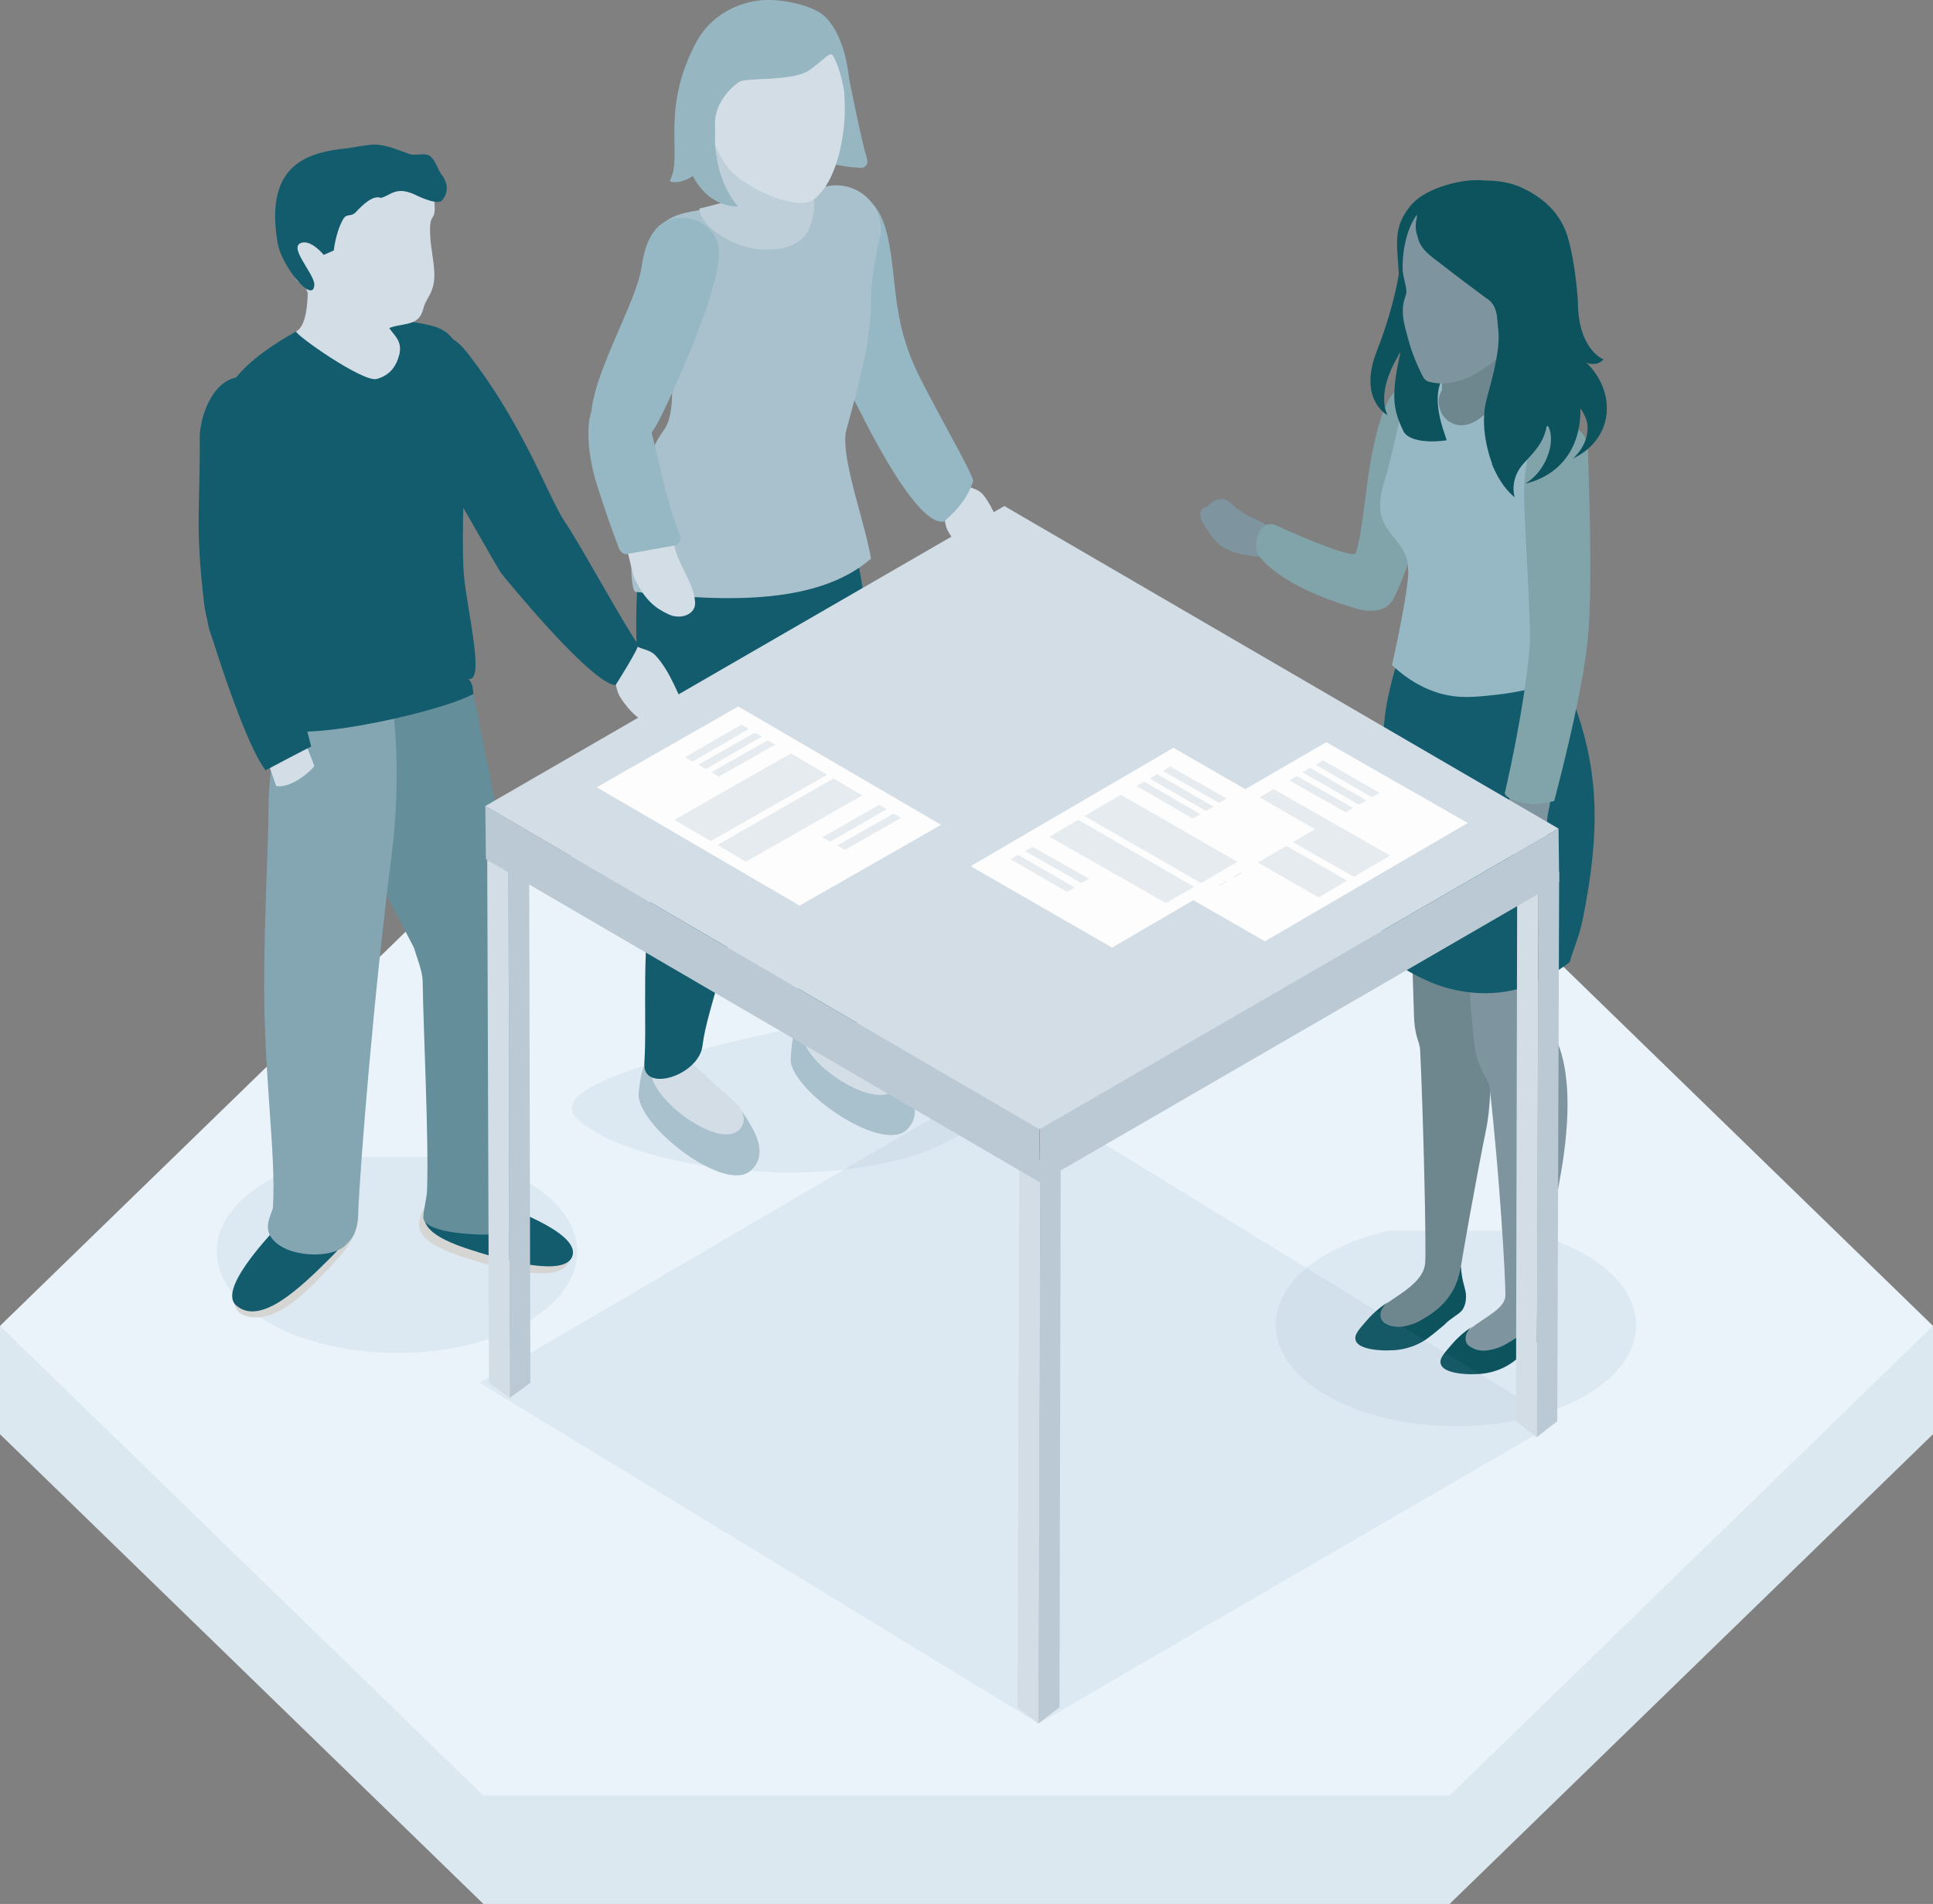<?xml version="1.0" encoding="utf-8"?>
<!-- Generator: Adobe Illustrator 22.1.0, SVG Export Plug-In . SVG Version: 6.00 Build 0)  -->
<svg version="1.1" id="Layer_1" xmlns="http://www.w3.org/2000/svg" xmlns:xlink="http://www.w3.org/1999/xlink" x="0px" y="0px"
	 viewBox="0 0 308.7 304" style="enable-background:new 0 0 308.7 304;" xml:space="preserve">
<rect x="0" y="0" width="308.7" height="304" fill="#808080" stroke="none"/>
<style type="text/css">
	.st0{fill:#DCE8EF;}
	.st1{fill:#EAF3F9;}
	.st2{opacity:0.1;clip-path:url(#SVGID_2_);fill:#6C90B2;}
	.st3{fill:#7E959F;}
	.st4{fill:#81A3AA;}
	.st5{fill:#6E868E;}
	.st6{fill:#125C6E;}
	.st7{fill:#96B8C5;}
	.st8{opacity:0.72;}
	.st9{opacity:0.34;fill:#C29C8B;}
	.st10{fill:#0D535E;}
	.st11{fill:#282016;}
	.st12{opacity:0.34;fill:#C8A28D;}
	.st13{fill:#DAB099;}
	.st14{opacity:0.1;fill:#6C90B2;}
	.st15{fill:#A9C0CD;}
	.st16{fill:#D2DDE6;}
	.st17{fill:#BFCFD9;}
	.st18{fill:#96B6C2;}
	.st19{opacity:0.1;clip-path:url(#SVGID_4_);fill:#6C90B2;}
	.st20{fill:#D5D5D4;}
	.st21{fill-rule:evenodd;clip-rule:evenodd;fill:#658E9B;}
	.st22{fill-rule:evenodd;clip-rule:evenodd;fill:#84A6B3;}
	.st23{enable-background:new    ;}
	.st24{fill:#43383A;}
	.st25{fill:#BAC9D4;}
	.st26{fill:#3B3234;}
	.st27{fill:#2D5674;}
	.st28{fill:#FDFDFD;}
	.st29{fill:#E6EBEF;}
</style>
<g>
	<polygon class="st0" points="231.5,154 77.2,154 0,229 77.2,304 231.5,304 308.7,229 	"/>
	<path class="st0" d="M308.7,211.7c0,5.4,0,11.9,0,17.3c-6.1-2.2-12.3-5.5-18.4-7.7C296.4,218.1,302.5,214.9,308.7,211.7z"/>
	<path class="st0" d="M0,211.7c0,5.4,0,11.9,0,17.3c6.1-2.2,12.3-5.5,18.4-7.7C12.3,218.1,6.1,214.9,0,211.7z"/>
	<polygon class="st1" points="231.5,136.7 77.2,136.7 0,211.7 77.2,286.7 231.5,286.7 308.7,211.7 	"/>
</g>
<g>
	<g>
		<g>
			<defs>
				<rect id="SVGID_1_" x="203" y="196.5" width="63.7" height="35.8"/>
			</defs>
			<clipPath id="SVGID_2_">
				<use xlink:href="#SVGID_1_"  style="overflow:visible;"/>
			</clipPath>
			<path class="st2" d="M252.8,200.1c11.3,6.3,11.3,16.6,0.1,22.9c-11.2,6.3-29.4,6.3-40.7,0c-11.3-6.3-11.3-16.6-0.1-22.9
				C223.3,193.8,241.5,193.8,252.8,200.1"/>
		</g>
	</g>
	<path class="st3" d="M204.3,88.9c0,0-6.5,0.5-9.5-1.9c-1.4-1.1-2.8-3.7-2.8-3.7s-0.8-1.4,0.1-2.1c0.4-0.3,0.7-0.2,1-0.6
		c1.9-1.8,3.3-0.4,3.3-0.4s1.9,1.8,3.7,2.5c1.7,0.7,3.4,2,3.4,2L204.3,88.9z"/>
	<g>
		<path class="st4" d="M203.6,83.8c0,0,12.4,5.7,12.9,4.5c1.1-2.9,1.6-11.1,2.7-16.3c1.7-8.2,3.5-10.5,5.9-10.7
			c2.1-0.2,6.6,0.6,6.7,4.4c0.1,3.8-6.6,24.8-9.2,29.8c-1.8,3.5-6.8,1.4-6.8,1.4s-10.6-2.8-14.8-8.2
			C200.1,87.7,200.7,82.9,203.6,83.8z"/>
	</g>
	<g>
		<path class="st5" d="M238.6,120.6c0,0,4,2.4,2.5,13.4c-0.8,6.3-3.8,29.7-3.8,29.7s1.6,8.9,0,16.8c-1.3,6.3-4.1,21.8-4.1,22.6
			c-0.2,3.6-1.9,5.3-1.9,5.3s-3.3,2.5-5.8,4c-1,0.6-7.2-1.8-5.2-3.4c2.3-2,7.1-4,7.3-7.4c0.2-2.3-0.3-23.6-0.8-33.9
			c-0.1-1.7-0.9-1.8-1-6c-0.6-19.3-1.3-40.6-1.3-40.6L238.6,120.6z"/>
		<path class="st3" d="M250.6,125.3c0,0,0.8,5.8-0.8,14.1c-2.2,11.3-2.9,22.5-1,27.2c1.9,4.7,2,11.9,0.5,20.6
			c-1.2,6.8-2.4,12.8-2.5,16c-0.1,3.2,0.4,4.7,0.4,4.7s-2.8,6.7-7.1,8c-3.6,2.8-8.4-0.8-6.6-2.6c2.7-2.7,6.7-4,6.9-6.3
			c0.1-2.5-1-20.3-2.5-33.3c-0.2-1.5-1.8-3-2.3-6c-1.1-6.1-3.1-49.3-3.1-49.3S245.5,114.2,250.6,125.3z"/>
		<path class="st6" d="M225.9,97.2c0,0-3.4,9.2-4.5,15.5c-1.9,11.9-0.6,39.6-0.6,39.6c1.8,1.5,6.3,4.4,10.5,5.5
			c1.9,0.5,7.5,1.8,13.5-0.7c1.9-0.8,5-2.7,5.9-3.5c0.4-1.7,1.5-3.9,2.1-7c2.8-13.9,2.4-23-0.9-32.8c-1.1-3.2-3.3-7.7-8.6-12.5
			L225.9,97.2z"/>
		<path class="st7" d="M244.6,92.8c-0.6,2.1-0.5,5.1,0.9,8.6c1.4,3.6,3.9,5.7,5.2,6.7c-4.7,1.7-8.7,2.5-11.5,2.8
			c-3.6,0.4-6.1,0.7-9.3-0.2c-3.7-1.1-6.2-3.2-7.6-4.5c1.6-7.1,2.5-12.5,2.6-14.6c0-1-0.1-1.7-0.2-2.2c-0.3-1.2-1-2.2-1.7-3.1
			c-2.4-2.9-3.5-4.4-1.7-10.2c0.5-1.6,1.4-5.5,2-8.1c1-5.1,3.3-7,5.2-7c8.1-0.3,14.3,1.2,22.3,6.7c5.9,4.1-0.1,11.3-0.1,11.3
			S245.8,88.1,244.6,92.8z"/>
		<g class="st8">
			<path class="st9" d="M236.8,31.7c-0.1,0-0.2-0.1-0.2-0.1C236.5,31.5,236.6,31.5,236.8,31.7z"/>
		</g>
		<path class="st3" d="M244.7,121.4c0,0-4.6,5.5-4.4,9.9c0.1,2,1.4,5,1.4,5s0.7,1.7,1.9,1.3c0.5-0.2,0.6-0.4,1.1-0.5
			c2.8-0.5,2.4-2.6,2.4-2.6s-0.3-3,0.2-5c0.5-2.1,0.4-4.5,0.4-4.5L244.7,121.4z"/>
		<path class="st4" d="M240.3,126.7c0,0,3.1-13,4-23.5c0.3-3.1-1-21.6-0.9-24.6c0.1-8.3,2.8-11,6.1-10.6c2.2,0.3,4,0.5,4.1,4.3
			c0.1,3.9,0.8,20.9,0,29.4c-0.8,9.2-5.4,26.2-5.4,26.2s-2.1,0.5-3.4,0.5C243.4,128.3,240.8,127.8,240.3,126.7z"/>
		<path class="st10" d="M235.4,211.6c-0.9,0.6-2.2,1.5-3.5,3c-1.2,1.4-2.1,2.3-1.8,3.2c0.4,1.5,4.1,1.7,5.6,1.6
			c0.7,0,2.9-0.1,5.1-1.4c1.2-0.7,2.5-1.9,2.9-2.2c0.9-0.7,0.8-0.8,1.5-1.3c1.2-0.9,1.7-1.1,2.1-1.8c0.3-0.6,0.4-1.1,0.4-1.5
			c0.1-0.8-0.1-1.4-0.3-2.2c-0.2-0.7-0.4-1.7-0.5-3c-0.2,1.1-0.5,2.7-1.6,4.4c-1.5,2.3-3.4,3.4-4.6,4.1c-1,0.6-1.9,0.9-3,1.1
			c-1.4,0.2-2.2-0.2-2.4-0.3c-0.4-0.2-1.1-0.5-1.2-1.2C233.9,213.2,234.4,212.2,235.4,211.6z"/>
		<path class="st11" d="M235.6,218.4"/>
		<path class="st10" d="M221.8,207.8c-0.9,0.6-2.2,1.5-3.5,3c-1.2,1.4-2.1,2.3-1.8,3.2c0.4,1.5,4.1,1.7,5.6,1.6
			c0.7,0,2.9-0.1,5.1-1.4c1.2-0.7,2.5-1.9,2.9-2.2c0.9-0.7,0.8-0.8,1.5-1.3c1.2-0.9,1.7-1.1,2.1-1.8c0.3-0.6,0.4-1.1,0.4-1.5
			c0.1-0.8-0.1-1.4-0.3-2.2c-0.2-0.7-0.4-1.7-0.5-3c-0.2,1.1-0.5,2.7-1.6,4.4c-1.5,2.3-3.4,3.4-4.6,4.1c-1,0.6-1.9,0.9-3,1.1
			c-1.4,0.2-2.2-0.2-2.4-0.3c-0.4-0.2-1.1-0.5-1.2-1.2C220.3,209.4,220.8,208.5,221.8,207.8z"/>
	</g>
	<path class="st5" d="M240.2,62.3c0,0-1.5-4.9-1.4-9.3c0-3.9,0-5.2,0-5.2l-9.2,4c0,0,0.7,7.9,0.7,10.3c0,0.5-1.1,1.4-0.2,3.6
		C230.6,67.2,234.6,71.2,240.2,62.3z"/>
	<g class="st8">
		<path class="st9" d="M229.2,35.2c-0.1,0-0.2,0-0.2,0C228.9,35.1,229,35.1,229.2,35.2z"/>
	</g>
	<g>
		<g class="st8">
			<path class="st12" d="M234.3,31.2c-0.1,0-0.2-0.1-0.2-0.1C234.1,31,234.1,31,234.3,31.2z"/>
		</g>
		<path class="st10" d="M219.9,56c2.8-7.2,3.5-12.3,3.5-12.3l0,0.1c-0.1-1-0.1-1.9-0.2-2.8c-0.3-3.9,0.1-5.7,2.1-8.2
			c2.5-3,8.7-4.3,11.3-4c5,0.6,5.2,2.4,5.2,2.4s0.6,9.3-1.4,21.6c-0.8,5.2-5.1,2.1-9.1,6.3c-3.8,3.8,0,11.2-0.3,11.2
			c-2.6,0.4-6.1,0.2-6.9-1.5c-1.6-3.4-2-5.5-0.5-12.3c0-0.1,0-0.2,0-0.3c-0.1,0.3-0.3,0.5-0.4,0.8c-3.6,6.1-1.6,9.3-1.6,9.3
			S216.8,63.8,219.9,56z"/>
		<path class="st3" d="M234.6,31.4C225.3,29.7,223.9,39,224,43c0,1,0.7,3,0.6,3.7c-0.1,0.9-1.1,2-0.2,5.6c0.6,2.2,0.8,3.4,2.1,6.3
			c0.8,1.7,0.9,2.2,1.9,2.4c2.5,0.6,6.1,0.2,10.7-3.8c4.1-3.5,5.6-10.1,5.8-10.7l-1.7-9.8C243.2,36.8,238.5,32.2,234.6,31.4z"/>
		<path class="st13" d="M239.3,45.9c0,0,2.1-3.3,4-2.4c1.2,0.5,0.9,2.3-0.1,4c-2.5,3.8-3.8,2.5-3.8,2.5l0.1-2.9L239.3,45.9z"/>
		<path class="st10" d="M226.3,34.7c-0.6-3.7,4.9-5,4.9-5c1.2-0.4,2.3-0.6,3.4-0.7c0,0,0,0,0,0c-0.2,0,4.8-0.8,8.5,1
			c2.8,1.3,6.2,3.7,7.4,8.3c1.1,4,1.5,9.4,1.5,10.2c0.1,7.4,4.1,8.9,4.1,8.9c-0.1,0.1-0.7,0.7-1.5,0.7c-0.9,0.1-1.5-0.3-1.6-0.5
			c3.2,2.8,4.4,7,3.1,10.5c-1.2,3.3-4.2,4.8-4.9,5.1c0,0,2.7-2.2,2.3-5.5c-0.1-0.7-0.5-1.6-1.1-2.5c0.1,10.6-8.8,12-8.8,12
			s2.9-1.5,3.9-5.5c0.6-2.6-0.4-4.2-0.5-3.5c-0.5,1.9-0.9,2.9-3.5,5.6c-2.6,2.7-1.6,5.6-1.6,5.6c-1-0.8-2.4-2.3-3.6-5.2
			c0,0,0,0,0-0.1c-0.3-0.9-2.2-5.9-0.8-10.7c1.6-5.7,2.1-8.8,1.7-11.4c-0.1-0.9,0-2.7-1.2-3.9c-0.3-0.3-0.6-0.5-0.8-0.6
			c-2.1-1.6-4.2-3.1-7-5.3c-2-1.5-3.4-2.5-3.8-4.4C225.9,36.5,226.1,35.4,226.3,34.7z"/>
	</g>
</g>
<g>
	<path class="st14" d="M157.6,175c0.1,6.4-13.2,11.9-29.7,12.2s-31.6-4.1-35.9-8.8c-3.6-3.9,7.1-8.4,35.4-14.4
		C151.8,158.7,157.4,168.6,157.6,175z"/>
	<path class="st15" d="M102,175.2c0.8,5.4,14,15.3,17.9,11.7c3-2.7,0.4-6.6-0.7-8.4c-2.5-4-12.6-11.1-12.6-11.1s-2.8,1.4-3.8,3
		C102.4,171,101.9,174.5,102,175.2"/>
	<path class="st16" d="M104,171.5c0.6,4.7,11.5,12.4,14.3,8.6c1.3-1.7-0.3-3.7-1.5-4.7c-3.8-3-8.3-8.4-11.1-8.2
		C104.3,167.4,103.7,169.1,104,171.5"/>
	<path class="st15" d="M126.3,169.7c1.1,5.3,14.9,14.5,18.6,10.6c2.8-2.9,0-6.6-1.2-8.3c-2.7-3.8-13.2-10.4-13.2-10.4
		s-2.7,1.5-3.6,3.2C126.5,165.5,126.2,169.1,126.3,169.7"/>
	<path class="st16" d="M128.3,165.9c0.9,4.7,12.2,11.7,14.8,7.8c1.2-1.8-0.5-3.7-1.8-4.6c-3.9-2.8-8.8-7.9-11.6-7.5
		C128.3,161.8,127.8,163.6,128.3,165.9"/>
	<path class="st6" d="M127.5,162.5c-0.1,3.6,8.1,6.1,9.4,0.6l2.2-29.4c0.1-2,0.7-9.4,0.2-11.4c0,0,0.4-32.5-4.7-38.8
		c-5.1-6.3-8.7,6.8-8.7,6.8l-11-0.8c0,0-0.7,11.2,4,20.9c4.1,8.6,8.3,17.7,7.5,20.4C125.5,133.8,127.8,155.3,127.5,162.5"/>
	<path class="st16" d="M153.5,76.7c-1,0.6-3,2-3.9,2.5c1.6,2.5,0.9,4.1,1.9,5.8c1.6,2.7,3.2,3.8,5.4,4.5c1.9,0.6,4.8-0.9,4-2.7
		c-1-2.1-2-5.3-3.8-7.7C155.9,77.6,154.4,78.2,153.5,76.7"/>
	<path class="st6" d="M102.9,169.8c-0.3,4.8,8.8,1.9,9.3-2.9c0.7-6,5.4-16.8,6.8-30.9c0.7-6.7,1.8-17.1,2.8-23.4
		c1.9-11.4-1.3-23.8-1.3-23.8l-15.3-3.1c0,0-5-4.1-3.2,24.9c0.6,10.3,4.9,18.7,2.6,28.9C102.2,150.8,103.4,162.3,102.9,169.8"/>
	<path class="st7" d="M150.7,83.3c-3.5,0.4-8.9-9.2-11.6-14.2c-1.4-2.7-3.6-7-3.6-7s-6.7-17.7-7.2-24.5c-0.3-3.8,2.7-7.1,6.6-7.1
		c3.7,0,5.8,3,6.7,6.6c1.6,6.3,0.8,12.9,4.2,20.8c2,4.8,10.1,18.5,9.6,19C155.3,76.9,154.8,79.9,150.7,83.3z"/>
	<path class="st15" d="M101.5,94.5c-1.3-0.1-1.3-18,4.5-25.8c4.1-5.5-2.6-27.1-2.6-27.1c0.2-4.6,2.4-7,6.9-7.8l22-4.1
		c4.6-0.8,8.7,2.9,8.4,7.5c0,0-1.7,6.2-1.6,11.6c0,1.6-0.4,4.9-0.7,6.7c-1.1,5.7-2.9,11.9-3.2,13c-1.2,3.9,2.9,14.7,3.9,20.7
		C130.9,96.3,116.9,96.3,101.5,94.5z"/>
	<path class="st17" d="M129.9,34.1c-0.4,2.4-1.3,5.3-6.3,5.7c-6,0.6-12-3.8-11.9-6.5c2.5-0.5,14.6-4.2,15.8-3.8
		C130.4,30.5,130.2,32.3,129.9,34.1"/>
	<path class="st17" d="M115.9,33.4c4.4,0.4,7.9,0.2,10.9-0.9l-0.2-3.8c0,0-10.7-8.1-12.8-6.1C114.2,23.7,115.9,32.8,115.9,33.4"/>
	<path class="st18" d="M129,24c1.5,2.1,6.1,2.7,8.5,2.8c0.7,0,1.2-0.6,1-1.3c-1.1-3.7-2.3-10.2-3.5-15.8l-5.7-0.5
		C129.3,9.4,127.1,21.1,129,24"/>
	<path class="st16" d="M134.9,18.6c-0.3,5.4-1.9,11-5,13.3c-2.4,1.8-10.7-1.5-13.7-5.2c-1.2-1.4-3.8-7.1-4.1-8.1
		c-0.4-1.8-0.2-2.7-0.3-4.8c-0.4-10.3,3.5-12.4,11.1-12c5.6,0.3,9.4,1.9,11.4,8C134.7,10.8,135,17.1,134.9,18.6"/>
	<path class="st18" d="M109.5,25.1c0,0,1.6,7.7,8.4,7.9c0,0-4-4.1-3.7-11.9c0.2-7.7-4.2,0-4.2,0L109.5,25.1z"/>
	<path class="st18" d="M122.1,0c3.2-0.1,6.9,0.8,8.8,2c4.2,2.6,5.6,12.5,4.2,14.5c-0.3-2.5-0.9-5.5-2-7.5c-0.5-0.9-1,0.1-3.7,2.1
		c-2.6,2-10.3,1.2-11.4,2c-2.6,1.9-3.6,4.2-3.8,6c-0.4,3.5-0.3,3.4-1.2,5.8c-1.6,4.6-6.3,4.5-6,3.9c2.1-4-1.6-11,4.1-21.9
		C114.2,1.1,119.9,0.1,122.1,0"/>
	<g>
		<path class="st7" d="M97.4,71.1c-8.6-2.7,4.1-20.9,5.1-28.7c0.5-3.6,2-7.2,5.6-7.6c3.3-0.4,7.1,2,6.7,6.3
			c-0.6,7.1-7.7,22.4-9.4,25.7C103.7,70.1,101.9,72.5,97.4,71.1z"/>
		<path class="st16" d="M104.2,85.2c-1,0.5-4.1-0.1-5,0.3c1.4,2.7,1.5,5.7,2.4,7.4c1.5,2.9,3,4.2,5.2,5.2c1.9,0.9,4.4,0,4.2-2
			c-0.2-3.1-2.7-5.8-3.4-9.3C107.3,84.9,105.1,86.9,104.2,85.2"/>
		<path class="st7" d="M107.7,87.1c0.7-0.1,1.2-0.9,0.9-1.6c-3.3-8.3-4.6-20.1-6.7-22c-1.6-1.5-5.9-0.9-7.2,1.6
			c-1.1,2.1-1,7.1,0.6,12.2c1.1,3.5,2.3,7,3.6,10.4c0.2,0.4,0.6,0.7,1,0.8L107.7,87.1z"/>
	</g>
</g>
<g>
	<g>
		<path class="st16" d="M100.9,102.4c-1,0.7-3.2,2.2-4.2,2.8c1.9,2.7,1.3,4.5,2.4,6.2c1.9,2.9,3.7,4.1,6.2,4.8
			c2.1,0.6,5.3-1.1,4.2-3c-1.2-2.2-2.4-5.8-4.6-8.3C103.6,103.3,102,104,100.9,102.4"/>
		<path class="st6" d="M65,56.4c3.8-3.1,6.3-4.3,9.6-0.1c9.1,11.6,13,23.2,15.6,27c2.5,3.7,9.3,16.2,11.7,19.6
			c0.3,0.4-3.6,6.5-3.6,6.5c-4-0.3-17.8-17.3-18.2-17.8c-0.8-1-8.8-15.7-14.5-24.4C64,64.7,61.6,59.2,65,56.4"/>
		<g>
			<g>
				<defs>
					<rect id="SVGID_3_" x="33.9" y="184.7" width="63.7" height="35.8"/>
				</defs>
				<clipPath id="SVGID_4_">
					<use xlink:href="#SVGID_3_"  style="overflow:visible;"/>
				</clipPath>
				<path class="st19" d="M83.7,188.4C95,194.7,95,205,83.8,211.3c-11.2,6.3-29.4,6.3-40.7,0c-11.3-6.3-11.3-16.6-0.1-22.9
					C54.2,182.1,72.4,182.1,83.7,188.4"/>
			</g>
		</g>
		<path class="st20" d="M55.7,190.5c-1.8-1.7-3.9-1.7-8.8,3.3c-5,5-10.7,10.8-9.5,14.3c0.2,0.6,0.4,1.9,2.7,2.2
			c4.8,0.6,9.7-4.8,13.9-9.4C58.7,195.7,57.4,192.2,55.7,190.5"/>
		<path class="st6" d="M55.9,190.5c-1.8-1.7-4.1-2.2-9.1,2.8c-5,5-12,12.9-9,15.2c3.9,3.2,10.2-2.9,15.2-7.9
			C58,195.6,57.7,192.2,55.9,190.5"/>
		<path class="st20" d="M67.2,194c-0.8,2.2-0.3,4.3,6.1,6.5c6.5,2.2,15.5,4.3,17.3,1.4c0.4-0.6,0.6-1,0.8-1.4
			c-0.8-3.1-9.5-6-15.2-7.9C69.7,190.4,68,191.8,67.2,194"/>
		<path class="st6" d="M68,192.7c-0.8,2.2-0.3,4.3,6.1,6.5c6.5,2.2,16.1,4.7,17.3,1.4c1.2-3.4-8-7.1-14.4-9.3
			C70.5,189.1,68.7,190.5,68,192.7"/>
		<path class="st21" d="M75.6,110.8l7.4,36.9c0.7,2.4,0.5,6.9,0.5,9.4c-0.1,8.7-1.5,22.5-0.9,30.4c0.1,1.2,0.7,5.1,0.8,7.6
			c0,1.2-2,2.2-7.3,2c-6.5-0.3-8.5-1.6-8.5-2.7c0-1.1,0.6-3.3,0.6-4.4c0.3-7.9-0.6-25.9-0.7-33.2c0-1.7-0.9-3.8-1.4-5.5l-17.9-34.4
			L75.6,110.8z"/>
		<path class="st22" d="M43.6,192.7c0.5-9.1-1.6-21.3-1.4-38c0.1-10,0.6-18.8,0.7-25.8c0-6.7,1.6-12.6,1.6-12.6l18.3-2.6
			c0,0,1.4,10.1-0.3,23.2c-2.8,21.8-5,49.3-5.3,56.9c-0.1,2.8-0.9,4-2,5c-2.1,2.2-9.4,2.1-11.8-1.1
			C41.9,195.8,43.6,193.5,43.6,192.7"/>
		<path class="st6" d="M75.6,110.8c-0.1-1.2-0.2-1.8-0.8-2.4c2.9,0.6-0.6-12.3-0.8-17.8c-0.5-13.7,1.6-27.2-0.4-33.8
			c-2-6.7-7.3-4-11.5-6.8c-2.8-1.9-10.8,0.8-10.8,0.8c-6.7,3.4-15.9,8.5-16.1,15.6c-0.4,11.4,7.4,30.2,6.9,40
			c-0.1,2.4-0.6,6.3,1.9,7.2c0.9,0.3,0,1.7,0,1.7C43.9,119.5,69.8,114,75.6,110.8"/>
		<path class="st16" d="M60.2,60.5c2.1-0.6,3.1-2,3.6-4c0.4-2-0.7-2.8-1.4-3.8c-0.7-1-1.4-1.4-1.1-2c0.4-0.9,3.2-2.1,3.2-2.1
			L49,42.8c0,0,0.9,8.8-1.7,10.1C46.9,53.3,58.1,61.2,60.2,60.5"/>
		<path class="st16" d="M44.3,36.8c-0.2,3.6,1.2,3,2.2,6.1c1.3,3.7,1.8,1.2,2.5,3.5c0.3,1.4,7,5.6,8.5,6c2.3,0.6,3.7,0.5,4,0.3
			c2.4-1.4,5.3-0.2,6.1-3.4c0.4-1.6,1.4-2.2,1.7-4.3c0.3-2.2-0.5-5-0.6-7.4c-0.2-4,0.9-1.9,0.7-5c-0.3-5.6-4.9-5.9-14.9-5.5
			C46.2,27.4,44.4,33.2,44.3,36.8"/>
		<path class="st6" d="M44.3,38.6c-1.9-11.7,4-14.2,10.9-14.9c1.9-0.2,3.5-0.7,5.1-0.6c1.9,0.2,3.7,1,5.1,1.5c1,0.3,2.3-0.2,3.1,0.2
			c1,0.6,1.4,2.2,1.9,2.9c1.2,1.5,1.3,3.1,0.1,4.4c-1,0.6-4-0.9-4.4-1.1c-3-1.3-3.8,0.3-5.3,0.6c-1.2-0.5-2.9,1.1-4,2.3
			c-0.8,0.8-1.4,0.1-2,1.1c-1.2,2.1-1.5,5-1.5,5l-1.6,0.7c0,0-1.7-2.1-3.2-2c-3,0.3,1.8,5,1.7,6.8C50,48.7,44.8,42.3,44.3,38.6"/>
		<path class="st16" d="M44.1,125.5c2.2,0.4,5.2-2,6.1-3.2l-1.2-3.1l-5.9,3.4L44.1,125.5z"/>
	</g>
	<path class="st6" d="M38.1,60.2c4.9-0.8,7.9,1.9,8.2,4.8c1.5,14.5-1.3,28.5-2.7,33c2.1,3.9,5.1,17.6,6.1,21.2
		c-0.5,0.2-7.3,3.8-7.3,3.8c-2.4-3.2-5.9-12.8-8.4-20.8c-0.2-0.6-0.6-1.6-0.7-2.2c-0.2-1.3-0.5-1.9-0.7-3.7
		C31.1,84,32,80.4,31.9,70.1C31.8,67.2,33.6,60.8,38.1,60.2"/>
</g>
<g>
	<path class="st14" d="M76.6,220.8c29.8,18.1,59.5,36.2,89.3,54.4c27.6-16.1,55.3-32.2,82.9-48.2c-29.8-18.2-59.5-36.4-89.3-54.7
		C131.8,188.5,104.2,204.6,76.6,220.8z"/>
	<g>
		<g class="st23">
			<g>
				<polygon class="st24" points="77.8,134.3 81.2,136.8 84.5,134.3 81.1,131.8 				"/>
			</g>
			<g>
				<polygon class="st25" points="81.4,223.2 84.7,220.8 84.5,134.3 81.2,136.8 				"/>
			</g>
			<g>
				<polygon class="st16" points="78.1,220.8 81.4,223.2 81.2,136.8 77.8,134.3 				"/>
			</g>
		</g>
	</g>
	<g>
		<g class="st23">
			<g>
				<polygon class="st24" points="162.8,182.8 166.1,185.3 169.4,182.8 166.1,180.2 				"/>
			</g>
			<g>
				<polygon class="st25" points="165.8,275.2 169.2,272.6 169.4,182.8 166.1,185.3 				"/>
			</g>
			<g>
				<polygon class="st16" points="162.5,272.6 165.8,275.2 166.1,185.3 162.8,182.8 				"/>
			</g>
		</g>
	</g>
	<g>
		<g class="st23">
			<g>
				<polygon class="st24" points="157.3,99.3 160.6,101.2 163.9,99.3 160.6,97.4 				"/>
			</g>
			<g>
				<polygon class="st26" points="160.4,160.6 163.7,158.7 163.9,99.3 160.6,101.2 				"/>
			</g>
			<g>
				<polygon class="st27" points="157,158.7 160.4,160.6 160.6,101.2 157.3,99.3 				"/>
			</g>
		</g>
	</g>
	<g>
		<g class="st23">
			<g>
				<polygon class="st24" points="242.3,139.2 245.7,141.7 249,139.2 245.7,136.7 				"/>
			</g>
			<g>
				<polygon class="st25" points="245.4,229.5 248.7,226.9 249,139.2 245.7,141.7 				"/>
			</g>
			<g>
				<polygon class="st16" points="242.1,226.9 245.4,229.5 245.7,141.7 242.3,139.2 				"/>
			</g>
		</g>
	</g>
	<g>
		<polygon class="st16" points="77.5,128.7 166,180.3 248.9,132.3 160.4,80.8 		"/>
		<g>
			<polygon class="st25" points="77.5,128.7 77.6,137.2 166.1,188.8 166,180.3 			"/>
		</g>
		<g>
			<polygon class="st25" points="166,180.3 166.1,188.8 249,140.8 248.9,132.3 			"/>
		</g>
	</g>
</g>
<g>
	<polygon class="st28" points="127.7,144.6 150.3,131.7 117.9,112.8 95.3,125.7 	"/>
	<polygon class="st29" points="110.6,121.6 119.6,116.4 118.4,115.7 109.4,120.9 	"/>
	<polygon class="st29" points="112.7,122.8 121.7,117.6 120.5,117 111.5,122.1 	"/>
	<polygon class="st29" points="114.8,124 123.8,118.9 122.6,118.2 113.6,123.3 	"/>
	<polygon class="st29" points="113.5,134.3 132.1,123.7 126.3,120.3 107.7,130.9 	"/>
	<polygon class="st29" points="132.6,134.4 141.6,129.2 140.4,128.5 131.3,133.7 	"/>
	<polygon class="st29" points="134.9,135.7 143.9,130.6 142.7,129.9 133.7,135 	"/>
	<polygon class="st29" points="119.1,137.6 137.7,127 133.1,124.3 114.6,134.9 	"/>
</g>
<g>
	<polygon class="st28" points="202,150.3 179.4,137.3 211.8,118.5 234.4,131.4 	"/>
	<polygon class="st29" points="219.1,127.3 210.1,122.1 211.3,121.4 220.3,126.6 	"/>
	<polygon class="st29" points="217,128.5 208,123.3 209.2,122.6 218.2,127.8 	"/>
	<polygon class="st29" points="214.9,129.7 205.9,124.6 207.1,123.9 216.1,129 	"/>
	<polygon class="st29" points="216.2,140 197.6,129.4 203.4,126 222,136.6 	"/>
	<polygon class="st29" points="197.1,140.1 188.1,134.9 189.3,134.2 198.3,139.4 	"/>
	<polygon class="st29" points="194.8,141.4 185.8,136.2 187,135.5 196,140.7 	"/>
	<polygon class="st29" points="210.6,143.3 192,132.6 196.6,130 215.1,140.6 	"/>
</g>
<g>
	<polygon class="st28" points="177.6,151.3 155,138.3 187.4,119.4 210,132.4 	"/>
	<polygon class="st29" points="194.7,128.2 185.7,123.1 186.9,122.4 195.9,127.5 	"/>
	<polygon class="st29" points="192.6,129.5 183.6,124.3 184.8,123.6 193.8,128.8 	"/>
	<polygon class="st29" points="190.5,130.7 181.5,125.5 182.7,124.8 191.7,130 	"/>
	<polygon class="st29" points="191.8,141 173.2,130.3 179,126.9 197.6,137.6 	"/>
	<polygon class="st29" points="172.7,141 163.7,135.9 164.9,135.2 173.9,140.3 	"/>
	<polygon class="st29" points="170.4,142.4 161.4,137.2 162.6,136.5 171.6,141.7 	"/>
	<polygon class="st29" points="186.2,144.2 167.6,133.6 172.2,130.9 190.7,141.6 	"/>
</g>
</svg>
